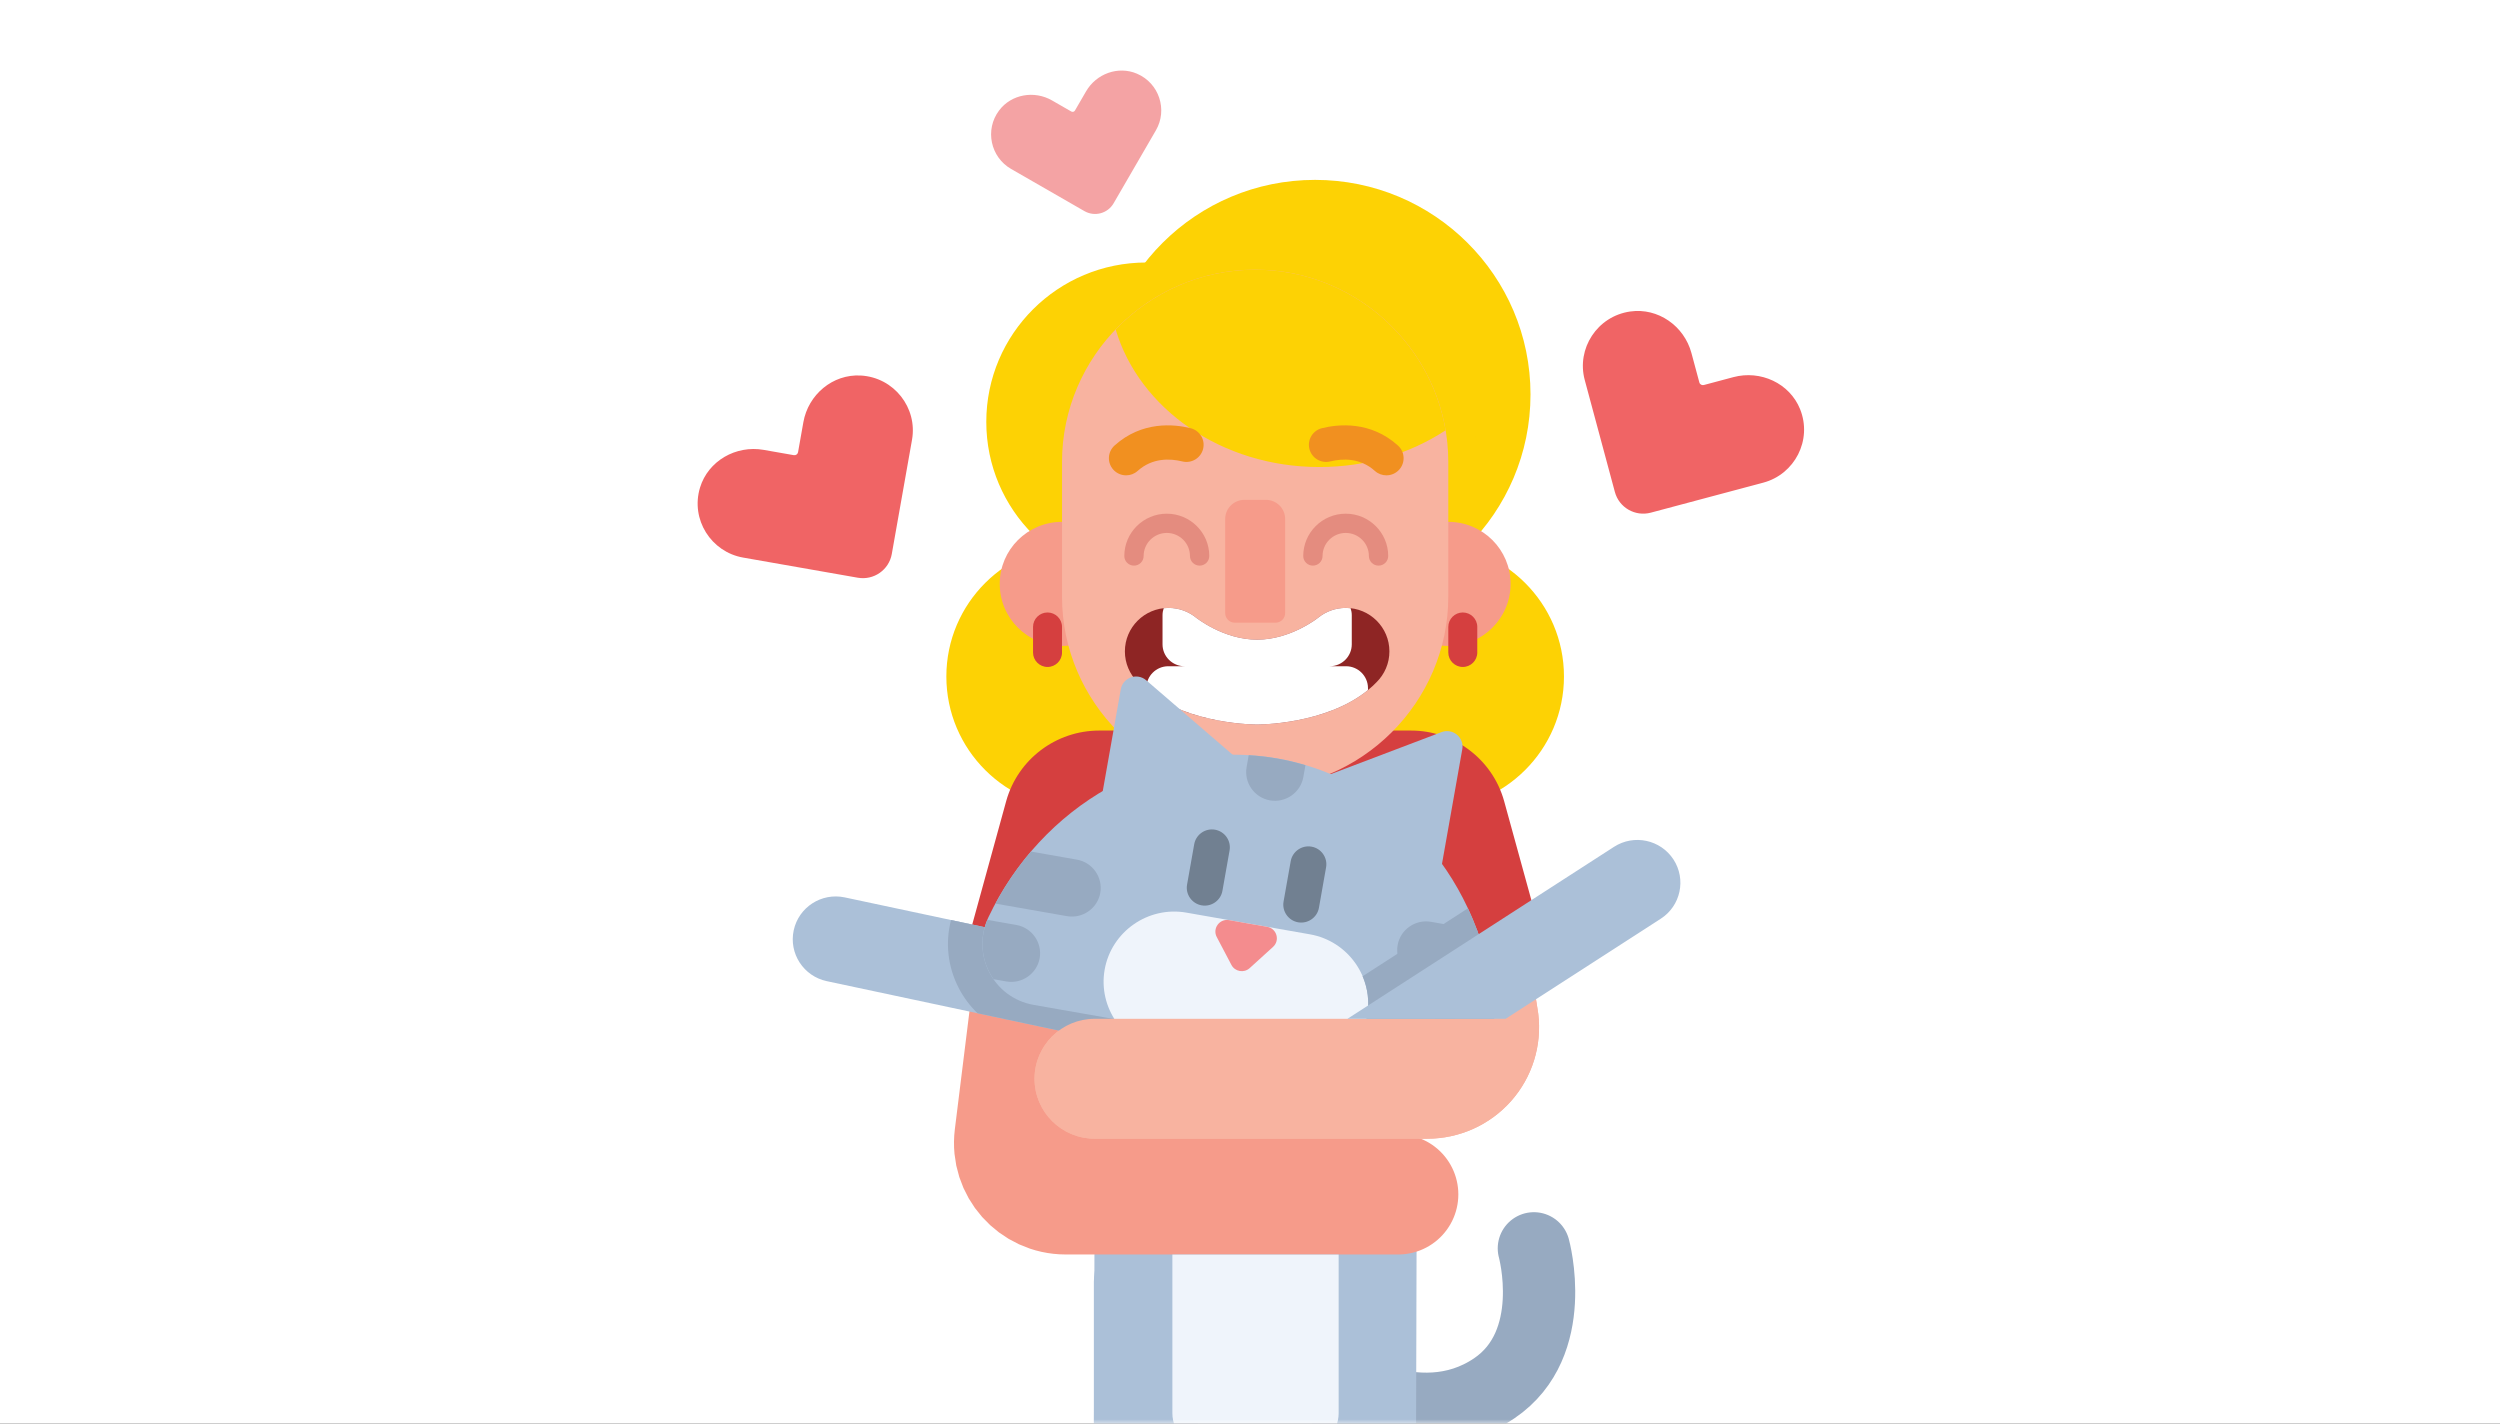 <svg xmlns="http://www.w3.org/2000/svg" xmlns:xlink="http://www.w3.org/1999/xlink" width="288" height="164" viewBox="0 0 288 164">
  <rect x="0" y="0" width="288" height="164" fill="#333333" stroke="none"/>
  <defs>
    <rect id="exp_girl_with_cat-a" width="288" height="164"/>
  </defs>
  <g fill="none" fill-rule="evenodd">
    <mask id="exp_girl_with_cat-b" fill="#fff">
      <use xlink:href="#exp_girl_with_cat-a"/>
    </mask>
    <use fill="#FFF" xlink:href="#exp_girl_with_cat-a"/>
    <g mask="url(#exp_girl_with_cat-b)">
      <g transform="translate(80 8)">
        <g transform="translate(28.929 54.541)">
          <ellipse cx="15.412" cy="15.392" fill="#FDD204" fill-rule="nonzero" rx="15.321" ry="15.259"/>
          <ellipse cx="55.919" cy="15.392" fill="#FDD204" fill-rule="nonzero" rx="15.321" ry="15.259"/>
        </g>
        <ellipse cx="52.056" cy="40.601" fill="#FDD204" fill-rule="nonzero" rx="18.435" ry="18.361"/>
        <ellipse cx="71.494" cy="37.442" fill="#FDD204" fill-rule="nonzero" rx="24.82" ry="24.72"/>
        <path stroke="#97AAC1" stroke-linecap="round" stroke-width="8.33" d="M72.489,150.413 C72.489,150.413 83.131,158.03 92.146,151.926 C99.737,146.786 96.703,135.809 96.703,135.809"/>
        <path fill="#ABC0D8" fill-rule="nonzero" d="M52.035 183.871C48.723 183.871 46.013 181.172 46.013 177.873L46.013 139.635C46.013 136.336 48.723 133.637 52.035 133.637 55.347 133.637 58.057 136.336 58.057 139.635L58.057 177.873C58.057 181.172 55.348 183.871 52.035 183.871zM77.103 183.871C73.791 183.871 71.08 181.172 71.08 177.873L71.08 139.635C71.08 136.336 73.791 133.637 77.103 133.637 80.415 133.637 83.125 136.336 83.125 139.635L83.125 177.873C83.125 181.172 80.415 183.871 77.103 183.871z"/>
        <path fill="#FDD204" fill-rule="nonzero" d="M90.183,62.162 L90.183,45.229 C90.183,31.176 78.704,19.743 64.594,19.743 C50.485,19.743 39.006,31.176 39.006,45.229 L39.006,62.162 L90.183,62.162 Z"/>
        <rect width="37.108" height="46.153" x="46.088" y="110.554" fill="#ABC0D8" fill-rule="nonzero" transform="rotate(.166 64.643 133.63)"/>
        <path stroke="#F69B8A" stroke-linecap="round" stroke-width="13.844" d="M81.078,129.594 L42.767,129.594 C39.195,129.594 36.43,126.479 36.867,122.949 L40.035,97.377"/>
        <path fill="#D53F3F" fill-rule="nonzero" d="M98.464,103.149 L93.267,84.257 C91.922,79.47 87.542,76.16 82.55,76.16 L64.594,76.16 L46.638,76.16 C41.647,76.16 37.267,79.469 35.922,84.257 L30.724,103.149 L98.464,103.149 Z"/>
        <path fill="#F06465" fill-rule="nonzero" d="M19.152 35.26C15.923 35.083 13.11 37.462 12.548 40.635L11.936 44.094C11.896 44.323 11.677 44.475 11.446 44.435L7.974 43.825C4.788 43.266 1.582 45.085.644 48.168-.473 51.843 1.922 55.586 5.607 56.233L18.818 58.553C20.657 58.876 22.41 57.653 22.734 55.821L25.064 42.664C25.715 38.993 23.002 35.471 19.152 35.26zM107.803 27.884C111.005 27.427 114.015 29.552 114.852 32.664L115.765 36.056C115.825 36.281 116.057 36.414 116.283 36.354L119.689 35.445C122.813 34.611 126.166 36.145 127.37 39.135 128.805 42.7 126.747 46.636 123.132 47.6L110.175 51.058C108.371 51.54 106.517 50.473 106.034 48.677L102.561 35.772C101.593 32.172 103.987 28.428 107.803 27.884z"/>
        <path fill="#F4A3A4" fill-rule="nonzero" d="M35.099,4.721 C36.509,2.846 39.155,2.397 41.192,3.569 L43.413,4.846 C43.56,4.93 43.748,4.88 43.833,4.734 L45.116,2.522 C46.292,0.493 48.808,-0.437 50.971,0.485 C53.55,1.583 54.524,4.662 53.163,7.009 L48.285,15.424 C47.605,16.595 46.101,16.997 44.925,16.32 L36.476,11.461 C34.119,10.107 33.417,6.956 35.099,4.721 Z"/>
        <path fill="#F69B8A" fill-rule="nonzero" d="M64.594,95.087 C60.463,95.087 57.083,91.721 57.083,87.606 L57.083,66.626 C57.083,62.512 60.463,59.145 64.594,59.145 C68.726,59.145 72.106,62.512 72.106,66.626 L72.106,87.606 C72.106,91.72 68.726,95.087 64.594,95.087 Z"/>
        <g transform="translate(34.873 51.778)">
          <ellipse cx="51.972" cy="7.486" fill="#F69B8A" fill-rule="nonzero" rx="7.176" ry="7.147"/>
          <ellipse cx="7.471" cy="7.486" fill="#F69B8A" fill-rule="nonzero" rx="7.176" ry="7.147"/>
        </g>
        <path fill="#F8B3A0" fill-rule="nonzero" d="M64.594,23.068 C52.357,23.068 42.344,33.04 42.344,45.229 L42.344,60.725 C42.344,72.913 52.356,82.886 64.594,82.886 C76.832,82.886 86.844,72.913 86.844,60.725 L86.844,45.229 C86.845,33.04 76.832,23.068 64.594,23.068 Z"/>
        <path fill="#D53F3F" fill-rule="nonzero" d="M40.675 68.835C39.757 68.835 39.006 68.087 39.006 67.172L39.006 64.219C39.006 63.305 39.757 62.557 40.675 62.557 41.593 62.557 42.344 63.305 42.344 64.219L42.344 67.172C42.344 68.087 41.593 68.835 40.675 68.835zM88.514 68.835C87.596 68.835 86.845 68.087 86.845 67.172L86.845 64.219C86.845 63.305 87.596 62.557 88.514 62.557 89.432 62.557 90.183 63.305 90.183 64.219L90.183 67.172C90.183 68.087 89.432 68.835 88.514 68.835z"/>
        <g transform="translate(49.14 49.41)">
          <path fill="#F69B8A" fill-rule="nonzero" d="M13.113,14.325 L17.797,14.325 C18.411,14.325 18.91,13.828 18.91,13.216 L18.91,2.38 C18.91,1.161 17.918,0.173 16.694,0.173 L14.216,0.173 C12.993,0.173 12.001,1.161 12.001,2.38 L12.001,13.216 C12.001,13.828 12.499,14.325 13.113,14.325 Z"/>
          <path fill="#E48C7F" fill-rule="nonzero" d="M29.669 7.75C29.054 7.75 28.556 7.254 28.556 6.642 28.556 5.176 27.359 3.984 25.887 3.984 24.416 3.984 23.218 5.176 23.218 6.642 23.218 7.254 22.72 7.75 22.106 7.75 21.491 7.75 20.993 7.254 20.993 6.642 20.993 3.954 23.189 1.767 25.887 1.767 28.586 1.767 30.782 3.954 30.782 6.642 30.782 7.254 30.283 7.75 29.669 7.75zM9.057 7.75C8.442 7.75 7.944 7.254 7.944 6.642 7.944 5.176 6.747 3.984 5.275 3.984 3.803 3.984 2.606 5.176 2.606 6.642 2.606 7.254 2.108 7.75 1.493 7.75.879 7.75.38 7.254.38 6.642.38 3.954 2.576 1.767 5.275 1.767 7.974 1.767 10.169 3.954 10.169 6.642 10.169 7.254 9.671 7.75 9.057 7.75z"/>
        </g>
        <path fill="#F8B3A0" fill-rule="nonzero" d="M97.173,108.554 L96.326,103.185 L82.285,103.185 L83.261,109.365 L46.111,109.365 C42.281,109.365 39.176,112.457 39.176,116.272 C39.176,120.087 42.281,123.179 46.111,123.179 L84.423,123.179 C88.111,123.179 91.628,121.601 94.071,118.848 C96.514,116.096 97.656,112.426 97.205,108.78 C97.196,108.705 97.185,108.63 97.173,108.554 Z"/>
        <path fill="#ABC0D8" fill-rule="nonzero" d="M53.064,112.971 C52.721,112.971 52.372,112.935 52.023,112.861 L15.243,105.029 C12.568,104.46 10.863,101.838 11.435,99.173 C12.007,96.509 14.639,94.809 17.315,95.38 L54.095,103.212 C56.77,103.781 58.475,106.403 57.903,109.068 C57.405,111.384 55.35,112.971 53.064,112.971 Z"/>
        <path fill="#97AAC1" fill-rule="nonzero" d="M57.903,109.067 C58.475,106.403 56.77,103.781 54.094,103.211 L29.558,97.987 C28.879,100.607 29.178,103.377 30.456,105.839 C31.024,106.933 31.755,107.901 32.613,108.727 L52.023,112.86 C52.373,112.935 52.721,112.971 53.064,112.971 C55.35,112.971 57.405,111.384 57.903,109.067 Z"/>
        <path fill="#ABC0D8" fill-rule="nonzero" d="M83.786,115.615 C88.454,116.435 92.593,112.592 92.152,107.891 C90.821,93.71 80.934,81.797 67.153,79.377 C53.372,76.957 39.991,84.783 33.87,97.656 C31.842,101.922 34.411,106.944 39.079,107.764 L83.786,115.615 Z"/>
        <path fill="#EFF4FB" fill-rule="nonzero" d="M68.087,115.572 L53.847,113.071 C49.447,112.298 46.481,108.08 47.257,103.698 C48.033,99.315 52.268,96.362 56.669,97.134 L70.908,99.635 C75.309,100.408 78.274,104.626 77.498,109.009 C76.722,113.391 72.487,116.345 68.087,115.572 Z"/>
        <path fill="#F48C8E" fill-rule="nonzero" d="M63.788,98.385 L61.595,97.999 C60.494,97.806 59.65,98.956 60.168,99.943 L61.86,103.16 C62.269,103.938 63.308,104.121 63.96,103.529 L66.654,101.082 C67.481,100.332 67.082,98.963 65.981,98.77 L63.788,98.385 Z"/>
        <g transform="translate(56.669 87.3)">
          <path fill="#718091" fill-rule="nonzero" d="M1.758 8.997C.637 8.8-.118 7.726.08 6.611L.904 1.953C1.102.837 2.18.084 3.301.281 4.421.478 5.176 1.552 4.979 2.668L4.154 7.326C3.956 8.442 2.878 9.194 1.758 8.997zM12.875 10.95C11.755 10.753 11 9.679 11.197 8.563L12.022 3.905C12.22 2.789 13.298 2.037 14.418 2.234 15.539 2.431 16.294 3.504 16.096 4.62L15.272 9.278C15.074 10.394 13.996 11.146 12.875 10.95z"/>
        </g>
        <path fill="#ABC0D8" fill-rule="nonzero" d="M85.948,92.477 L88.455,78.316 C88.696,76.954 87.354,75.849 86.056,76.342 L70.261,82.335 L85.948,92.477 Z"/>
        <path fill="#97AAC1" fill-rule="nonzero" d="M90.148 99.124L84.851 98.194C83.053 97.878 81.324 99.084 81.007 100.875 80.69 102.665 81.901 104.388 83.698 104.703L91.938 106.151C91.586 103.718 90.983 101.363 90.148 99.124zM84.985 110.323C84.668 112.114 85.879 113.836 87.676 114.152L89.15 114.411C91.062 113.057 92.285 110.787 92.164 108.228L88.829 107.643C87.032 107.327 85.302 108.533 84.985 110.323zM34.669 96.093L42.909 97.54C44.707 97.856 46.437 96.649 46.753 94.859 47.07 93.069 45.859 91.346 44.062 91.03L38.764 90.1C37.211 91.919 35.836 93.927 34.669 96.093zM37.079 98.554L33.744 97.968C32.751 100.331 33.121 102.881 34.453 104.805L35.926 105.064C37.724 105.379 39.453 104.173 39.77 102.383 40.087 100.593 38.876 98.87 37.079 98.554z"/>
        <path fill="#F8B3A0" fill-rule="nonzero" d="M97.173,108.554 L96.326,103.185 L92.731,103.185 L94.811,109.365 L46.111,109.365 C42.281,109.365 39.176,112.457 39.176,116.272 C39.176,120.087 42.281,123.179 46.111,123.179 L84.423,123.179 C88.111,123.179 91.628,121.601 94.071,118.848 C96.514,116.096 97.656,112.426 97.205,108.78 C97.196,108.705 97.185,108.63 97.173,108.554 Z"/>
        <path fill="#97AAC1" fill-rule="nonzero" d="M91.631,104.361 C91.63,104.353 91.628,104.344 91.627,104.336 C91.573,104.067 91.515,103.799 91.455,103.532 C91.437,103.451 91.418,103.371 91.4,103.291 C91.291,102.826 91.174,102.366 91.048,101.908 C91.025,101.828 91.005,101.747 90.982,101.667 C90.922,101.459 90.86,101.253 90.797,101.046 C90.749,100.89 90.7,100.735 90.651,100.58 C90.59,100.391 90.529,100.202 90.465,100.015 C90.364,99.716 90.258,99.419 90.148,99.124 C89.833,98.277 89.481,97.45 89.101,96.64 L76.971,104.465 C77.564,105.855 77.78,107.419 77.498,109.008 C77.477,109.129 77.443,109.245 77.416,109.365 L87.6,109.365 L91.993,106.531 C91.893,105.801 91.774,105.077 91.631,104.361 Z"/>
        <path fill="#ABC0D8" fill-rule="nonzero" d="M112.785,91.014 C111.297,88.727 108.23,88.074 105.934,89.555 L75.228,109.365 L93.451,109.365 L111.32,97.837 C113.617,96.356 114.272,93.301 112.785,91.014 Z"/>
        <g transform="translate(49.536 61.646)">
          <path fill="#8E2524" fill-rule="nonzero" d="M25.495,0.386 C24.301,0.386 23.205,0.801 22.342,1.494 L22.342,1.493 C22.342,1.493 19.187,4.044 15.287,4.044 C11.388,4.044 8.233,1.493 8.233,1.493 L8.233,1.494 C7.37,0.801 6.274,0.386 5.08,0.386 C2.302,0.386 0.051,2.628 0.051,5.394 C0.051,6.774 0.611,8.024 1.519,8.93 C6.278,13.877 15.287,13.822 15.287,13.822 C15.287,13.822 24.297,13.877 29.056,8.93 C29.963,8.024 30.524,6.774 30.524,5.394 C30.524,2.628 28.273,0.386 25.495,0.386 Z"/>
          <path fill="#FFF" fill-rule="nonzero" d="M22.343 1.494L22.342 1.493C22.342 1.493 19.187 4.044 15.288 4.044 11.388 4.044 8.234 1.493 8.234 1.493L8.233 1.494C7.371.801 6.274.386 5.08.386 4.892.386 4.707.397 4.524.417 4.437.671 4.387.943 4.387 1.226L4.387 4.584C4.387 5.97 5.525 7.104 6.917 7.104L23.659 7.104C25.05 7.104 26.188 5.97 26.188 4.584L26.188 1.226C26.188.943 26.139.671 26.051.417 25.869.397 25.684.386 25.496.386 24.301.386 23.205.801 22.343 1.494zM25.525 7.104L5.049 7.104C3.658 7.104 2.52 8.237 2.52 9.623L2.52 9.851C7.435 13.869 15.287 13.821 15.287 13.821 15.287 13.821 23.139 13.869 28.055 9.851L28.055 9.623C28.055 8.237 26.917 7.104 25.525 7.104z"/>
        </g>
        <path fill="#ABC0D8" fill-rule="nonzero" d="M46.607,85.568 L49.114,71.408 C49.355,70.045 50.995,69.464 52.046,70.369 L64.831,81.382 L46.607,85.568 Z"/>
        <path fill="#97AAC1" fill-rule="nonzero" d="M66.299,84.202 C68.097,84.518 69.827,83.311 70.144,81.521 L70.387,80.145 C69.335,79.833 68.258,79.572 67.154,79.378 C66.049,79.183 64.948,79.062 63.851,78.997 L63.608,80.374 C63.291,82.164 64.502,83.886 66.299,84.202 Z"/>
        <path fill="#EFF4FB" fill-rule="nonzero" d="M70.249,158.754 L59.021,158.754 C56.832,158.754 55.058,156.987 55.058,154.807 L55.058,136.533 L74.212,136.533 L74.212,154.807 C74.212,156.987 72.438,158.754 70.249,158.754 Z"/>
        <path fill="#FDD204" fill-rule="nonzero" d="M48.523,29.95 C51.232,39.068 60.713,45.802 71.995,45.802 C77.45,45.802 82.483,44.227 86.534,41.57 C84.769,31.108 75.581,23.068 64.594,23.068 C58.291,23.068 52.582,25.718 48.523,29.95 Z"/>
        <g transform="translate(47.554 40.727)">
          <path fill="#F19020" fill-rule="nonzero" d="M32.159 6.032C31.685 6.032 31.209 5.864 30.831 5.523 29.131 3.993 27.096 4.084 25.687 4.43 24.624 4.692 23.551 4.044 23.289 2.986 23.027 1.928 23.676.858 24.739.598 26.655.126 30.34-.239 33.488 2.595 34.3 3.326 34.363 4.573 33.63 5.382 33.238 5.813 32.699 6.032 32.159 6.032zM2.174 6.032C1.633 6.032 1.095 5.813.703 5.382-.031 4.573.033 3.325.845 2.595 3.993-.238 7.678.127 9.594.598 10.656.858 11.306 1.928 11.044 2.986 10.782 4.044 9.709 4.692 8.646 4.43 7.238 4.085 5.202 3.993 3.502 5.523 3.123 5.864 2.648 6.032 2.174 6.032z"/>
        </g>
      </g>
    </g>
  </g>
</svg>

